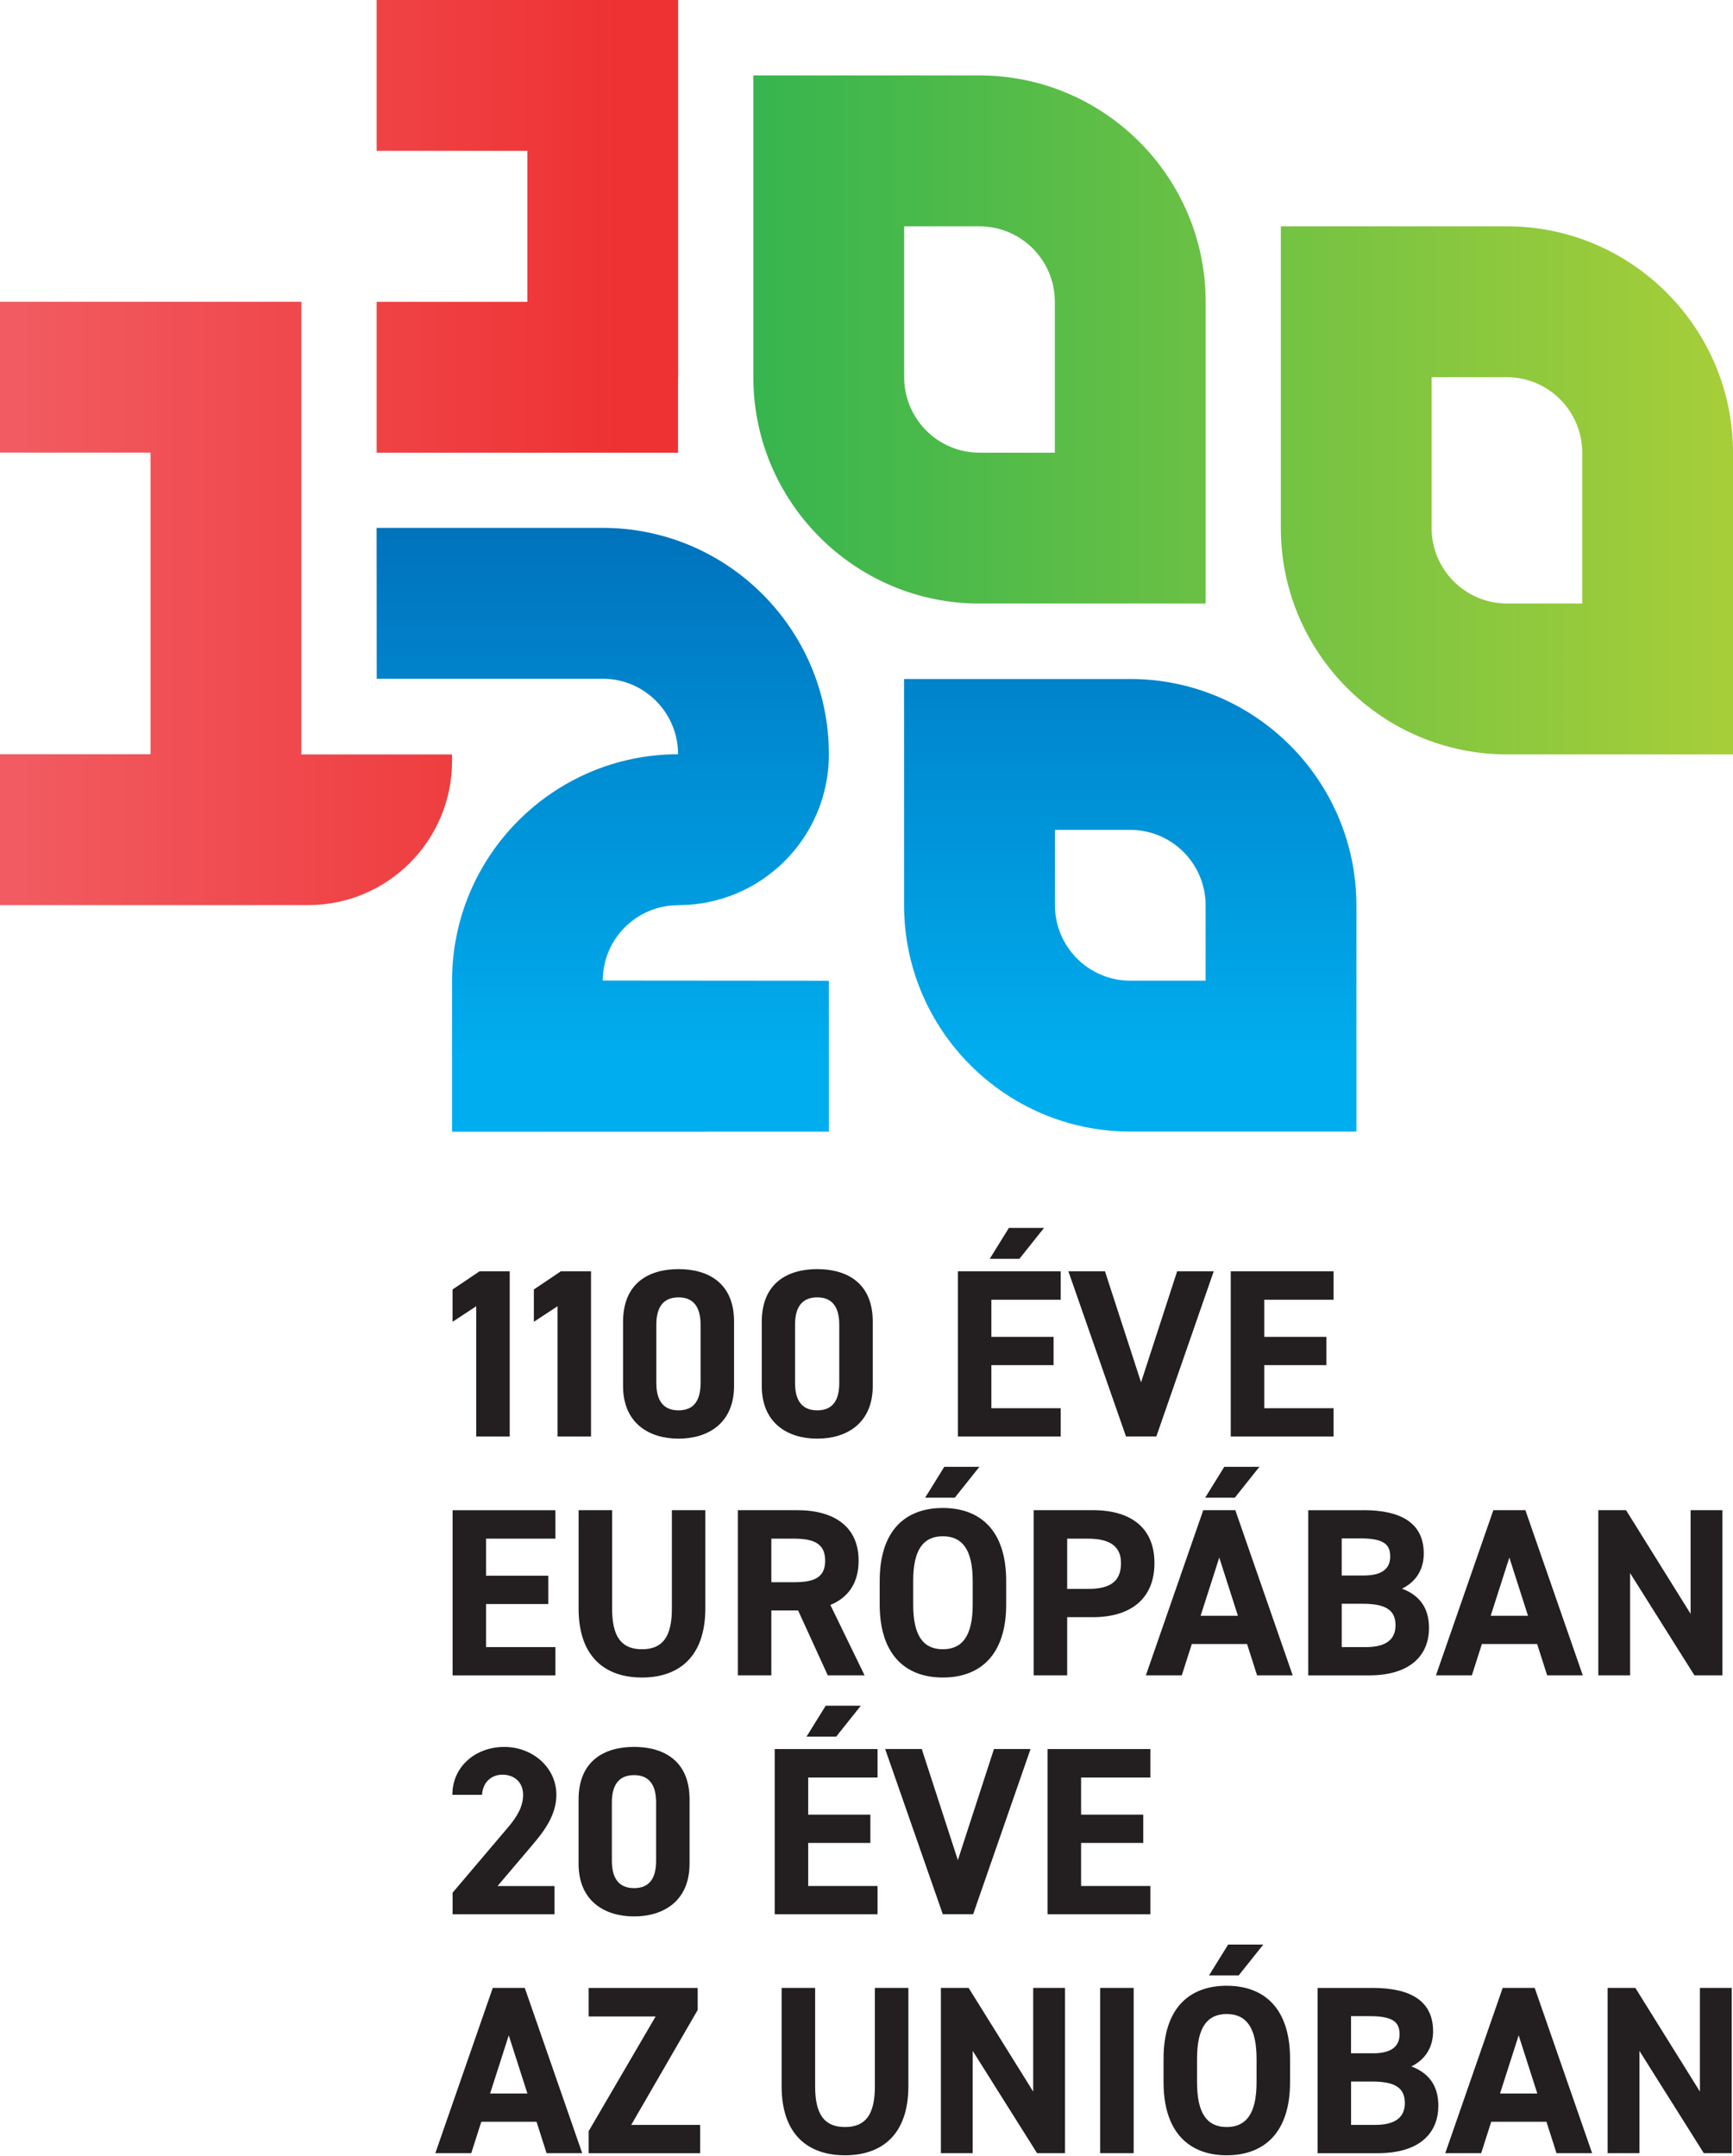 <svg width="127" height="158" viewBox="0 0 127 158" fill="none" xmlns="http://www.w3.org/2000/svg">
<g clip-path="url(#clip0_1548_56229)">
<path d="M40.631 140.274H33.167V138.695L37.215 133.923C37.969 133.044 38.335 132.308 38.335 131.52C38.335 130.538 37.617 130.045 36.829 130.045C36.042 130.045 35.392 130.554 35.323 131.52H33.151C33.151 129.433 34.867 128.012 36.952 128.012C39.038 128.012 40.773 129.52 40.773 131.52C40.773 133.116 39.721 134.363 38.95 135.274L36.463 138.205H40.634V140.276L40.631 140.274ZM50.533 136.571C50.533 139.291 48.642 140.432 46.466 140.432C44.291 140.432 42.4 139.291 42.4 136.571V131.871C42.4 129.028 44.291 128.01 46.466 128.01C48.642 128.01 50.533 129.028 50.533 131.851V136.571ZM46.469 130.078C45.365 130.078 44.84 130.779 44.84 132.079V136.358C44.84 137.655 45.365 138.358 46.469 138.358C47.573 138.358 48.082 137.658 48.082 136.358V132.079C48.082 130.779 47.557 130.078 46.469 130.078ZM64.308 128.166V130.253H59.227V132.973H63.783V135.045H59.227V138.202H64.308V140.274H56.773V128.168H64.308V128.166ZM60.506 124.992H63.084L61.28 127.255H59.107L60.509 124.992H60.506ZM67.55 128.166L70.195 136.306L72.841 128.166H75.522L71.316 140.271H69.091L64.868 128.166H67.55ZM84.306 128.166V130.253H79.226V132.973H83.782V135.045H79.226V138.202H84.306V140.274H76.771V128.168H84.306V128.166ZM31.904 157.777L36.111 145.672H38.458L42.665 157.777H40.054L39.319 155.479H35.272L34.536 157.777H31.907H31.904ZM35.916 153.41H38.65L37.283 149.147L35.916 153.41ZM51.129 145.672V147.287L46.259 155.709H51.307V157.78H43.14V156.166L48.046 147.763H43.14V145.675H51.132L51.129 145.672ZM66.569 145.672V152.866C66.569 156.445 64.606 157.936 61.925 157.936C59.244 157.936 57.281 156.445 57.281 152.882V145.672H59.736V152.882C59.736 154.954 60.419 155.865 61.925 155.865C63.431 155.865 64.114 154.954 64.114 152.882V145.672H66.569ZM78.048 145.672V157.777H75.998L71.283 150.285V157.777H68.952V145.672H70.985L75.716 153.268V145.672H78.048ZM83.079 157.777H80.625V145.672H83.079V157.777ZM100.604 145.672C103.46 145.672 105.021 146.69 105.021 148.849C105.021 150.094 104.389 150.953 103.425 151.426C104.668 151.883 105.406 152.795 105.406 154.305C105.406 156.182 104.179 157.78 100.989 157.78H96.556V145.675H100.604V145.672ZM99.008 150.461H100.637C101.987 150.461 102.564 149.935 102.564 149.073C102.564 148.211 102.143 147.741 100.374 147.741H99.008V150.461ZM99.008 155.709H100.779C102.252 155.709 102.952 155.148 102.952 154.111C102.952 152.97 102.197 152.532 100.552 152.532H99.011V155.709H99.008ZM105.915 157.777L110.121 145.672H112.469L116.675 157.777H114.065L113.329 155.479H109.282L108.547 157.777H105.917H105.915ZM109.927 153.41H112.66L111.293 149.147L109.927 153.41ZM126.908 145.672V157.777H124.858L120.143 150.285V157.777H117.812V145.672H119.845L124.576 153.268V145.672H126.908ZM37.354 105.263H34.9V95.719L33.164 96.86V94.491L35.146 93.158H37.354V105.263ZM43.312 105.263H40.858V95.719L39.123 96.86V94.491L41.104 93.158H43.312V105.263ZM53.794 101.561C53.794 104.281 51.903 105.422 49.727 105.422C47.551 105.422 45.66 104.281 45.66 101.561V96.86C45.66 94.017 47.551 92.999 49.727 92.999C51.903 92.999 53.794 94.017 53.794 96.841V101.561ZM49.727 95.068C48.623 95.068 48.098 95.769 48.098 97.068V101.348C48.098 102.645 48.623 103.348 49.727 103.348C50.831 103.348 51.34 102.648 51.34 101.348V97.068C51.34 95.769 50.815 95.068 49.727 95.068ZM63.958 101.561C63.958 104.281 62.067 105.422 59.892 105.422C57.716 105.422 55.825 104.281 55.825 101.561V96.86C55.825 94.017 57.716 92.999 59.892 92.999C62.067 92.999 63.958 94.017 63.958 96.841V101.561ZM59.892 95.068C58.787 95.068 58.263 95.769 58.263 97.068V101.348C58.263 102.645 58.787 103.348 59.892 103.348C60.996 103.348 61.504 102.648 61.504 101.348V97.068C61.504 95.769 60.979 95.068 59.892 95.068ZM77.733 93.156V95.243H72.652V97.963H77.209V100.034H72.652V103.192H77.733V105.263H70.198V93.158H77.733V93.156ZM73.931 89.981H76.509L74.705 92.244H72.532L73.934 89.981H73.931ZM80.975 93.156L83.62 101.296L86.266 93.156H88.947L84.741 105.261H82.516L78.294 93.156H80.975ZM97.729 93.156V95.243H92.648V97.963H97.204V100.034H92.648V103.192H97.729V105.263H90.194V93.158H97.729V93.156ZM40.702 110.662V112.75H35.621V115.47H40.178V117.541H35.621V120.698H40.702V122.77H33.167V110.665H40.702V110.662ZM51.689 110.662V117.856C51.689 121.435 49.727 122.926 47.046 122.926C44.365 122.926 42.402 121.435 42.402 117.872V110.662H44.857V117.872C44.857 119.943 45.54 120.854 47.048 120.854C48.557 120.854 49.238 119.943 49.238 117.872V110.662H51.692H51.689ZM60.662 122.767L58.489 118.012H56.527V122.767H54.073V110.662H58.402C61.187 110.662 62.922 111.907 62.922 114.364C62.922 115.995 62.168 117.065 60.853 117.609L63.36 122.767H60.662ZM58.175 115.943C59.629 115.943 60.471 115.628 60.471 114.364C60.471 113.1 59.629 112.75 58.175 112.75H56.527V115.943H58.175ZM69.094 122.926C66.377 122.926 64.467 121.276 64.467 117.574V115.855C64.467 112.118 66.377 110.503 69.094 110.503C71.811 110.503 73.737 112.118 73.737 115.855V117.574C73.737 121.276 71.827 122.926 69.094 122.926ZM66.921 117.574C66.921 119.889 67.675 120.854 69.094 120.854C70.512 120.854 71.283 119.889 71.283 117.574V115.855C71.283 113.54 70.512 112.575 69.094 112.575C67.675 112.575 66.921 113.54 66.921 115.855V117.574ZM69.198 107.485H71.775L69.971 109.748H67.798L69.201 107.485H69.198ZM78.206 118.504V122.767H75.752V110.662H80.081C82.866 110.662 84.602 111.943 84.602 114.539C84.602 117.136 82.885 118.504 80.081 118.504H78.206ZM79.731 116.433C81.431 116.433 82.15 115.836 82.15 114.539C82.15 113.382 81.431 112.75 79.731 112.75H78.206V116.435H79.731V116.433ZM83.973 122.767L88.179 110.662H90.527L94.733 122.767H92.123L91.388 120.469H87.34L86.605 122.767H83.976H83.973ZM87.985 118.4H90.718L89.352 114.137L87.985 118.4ZM89.721 107.485H92.295L90.492 109.748H88.319L89.721 107.485ZM99.921 110.662C102.777 110.662 104.338 111.68 104.338 113.839C104.338 115.084 103.706 115.943 102.741 116.416C103.985 116.873 104.723 117.784 104.723 119.295C104.723 121.172 103.496 122.77 100.306 122.77H95.873V110.665H99.921V110.662ZM98.325 115.45H99.954C101.304 115.45 101.88 114.925 101.88 114.063C101.88 113.201 101.46 112.731 99.691 112.731H98.325V115.45ZM98.325 120.698H100.096C101.569 120.698 102.269 120.138 102.269 119.101C102.269 117.96 101.514 117.522 99.869 117.522H98.327V120.698H98.325ZM105.231 122.767L109.438 110.662H111.785L115.992 122.767H113.381L112.646 120.469H108.598L107.863 122.767H105.234H105.231ZM109.243 118.4H111.977L110.61 114.137L109.243 118.4ZM126.224 110.662V122.767H124.174L119.46 115.275V122.767H117.129V110.662H119.162L123.893 118.258V110.662H126.224ZM89.896 157.936C87.179 157.936 85.269 156.286 85.269 152.584V150.866C85.269 147.128 87.179 145.513 89.896 145.513C92.612 145.513 94.539 147.128 94.539 150.866V152.584C94.539 156.286 92.629 157.936 89.896 157.936ZM87.723 152.584C87.723 154.899 88.477 155.865 89.896 155.865C91.314 155.865 92.085 154.899 92.085 152.584V150.866C92.085 148.551 91.314 147.585 89.896 147.585C88.477 147.585 87.723 148.551 87.723 150.866V152.584ZM89.999 142.495H92.577L90.773 144.758H88.6L90.002 142.495H89.999Z" fill="#231F20"/>
<path d="M66.26 27.639C66.26 30.69 68.733 33.171 71.775 33.171H77.302V22.111C77.302 19.063 74.828 16.584 71.775 16.584H66.26V27.641V27.639ZM88.354 22.111V44.228H71.775C62.644 44.228 55.207 36.786 55.207 27.641V5.527H71.775C80.915 5.527 88.354 12.964 88.354 22.111ZM115.948 44.223H110.432C107.388 44.223 104.914 41.741 104.914 38.696V27.641H110.432C113.477 27.641 115.948 30.123 115.948 33.169V44.226V44.223ZM110.432 16.584H93.864V38.696C93.864 47.843 101.301 55.28 110.432 55.28H127.001V33.169C127.001 24.021 119.561 16.584 110.432 16.584Z" fill="url(#paint0_linear_1548_56229)"/>
<path d="M88.352 71.862H82.836C79.783 71.862 77.31 69.38 77.31 66.335V60.813H82.836C85.881 60.813 88.352 63.295 88.352 66.346V71.865V71.862ZM66.254 66.335C66.254 75.482 73.694 82.919 82.833 82.919H99.401V66.346C99.401 57.199 91.965 49.756 82.833 49.756H66.254V66.335ZM49.708 66.327C55.803 66.327 60.744 61.38 60.744 55.278V55.272C60.744 46.125 53.307 38.682 44.176 38.682H27.6L27.608 49.737H44.176C47.218 49.737 49.691 52.219 49.691 55.27C40.56 55.275 33.129 62.718 33.129 71.857V82.933L60.744 82.925V71.868L44.173 71.854C44.173 68.806 46.652 66.332 49.7 66.332L49.708 66.324V66.327Z" fill="url(#paint1_linear_1548_56229)"/>
<path d="M27.602 0H49.696V27.644H49.688V33.172H27.602V22.114H38.646V11.054H27.602V0ZM22.086 55.283V22.112H0V33.166H11.034V55.269H0V66.326H22.578C28.405 66.326 33.128 61.598 33.128 55.765V55.283H22.084H22.086Z" fill="url(#paint2_linear_1548_56229)"/>
</g>
<defs>
<linearGradient id="paint0_linear_1548_56229" x1="126.353" y1="30.402" x2="52.518" y2="30.402" gradientUnits="userSpaceOnUse">
<stop stop-color="#A6CE39"/>
<stop offset="1" stop-color="#32B44F"/>
</linearGradient>
<linearGradient id="paint1_linear_1548_56229" x1="63.502" y1="38.496" x2="63.502" y2="77.95" gradientUnits="userSpaceOnUse">
<stop stop-color="#0072BC"/>
<stop offset="1" stop-color="#00AEEF"/>
</linearGradient>
<linearGradient id="paint2_linear_1548_56229" x1="1.386" y1="33.163" x2="46.329" y2="33.163" gradientUnits="userSpaceOnUse">
<stop stop-color="#F15B61"/>
<stop offset="1" stop-color="#EE3132"/>
</linearGradient>
<clipPath id="clip0_1548_56229">
<rect width="127" height="157.936" fill="white"/>
</clipPath>
</defs>
</svg>
